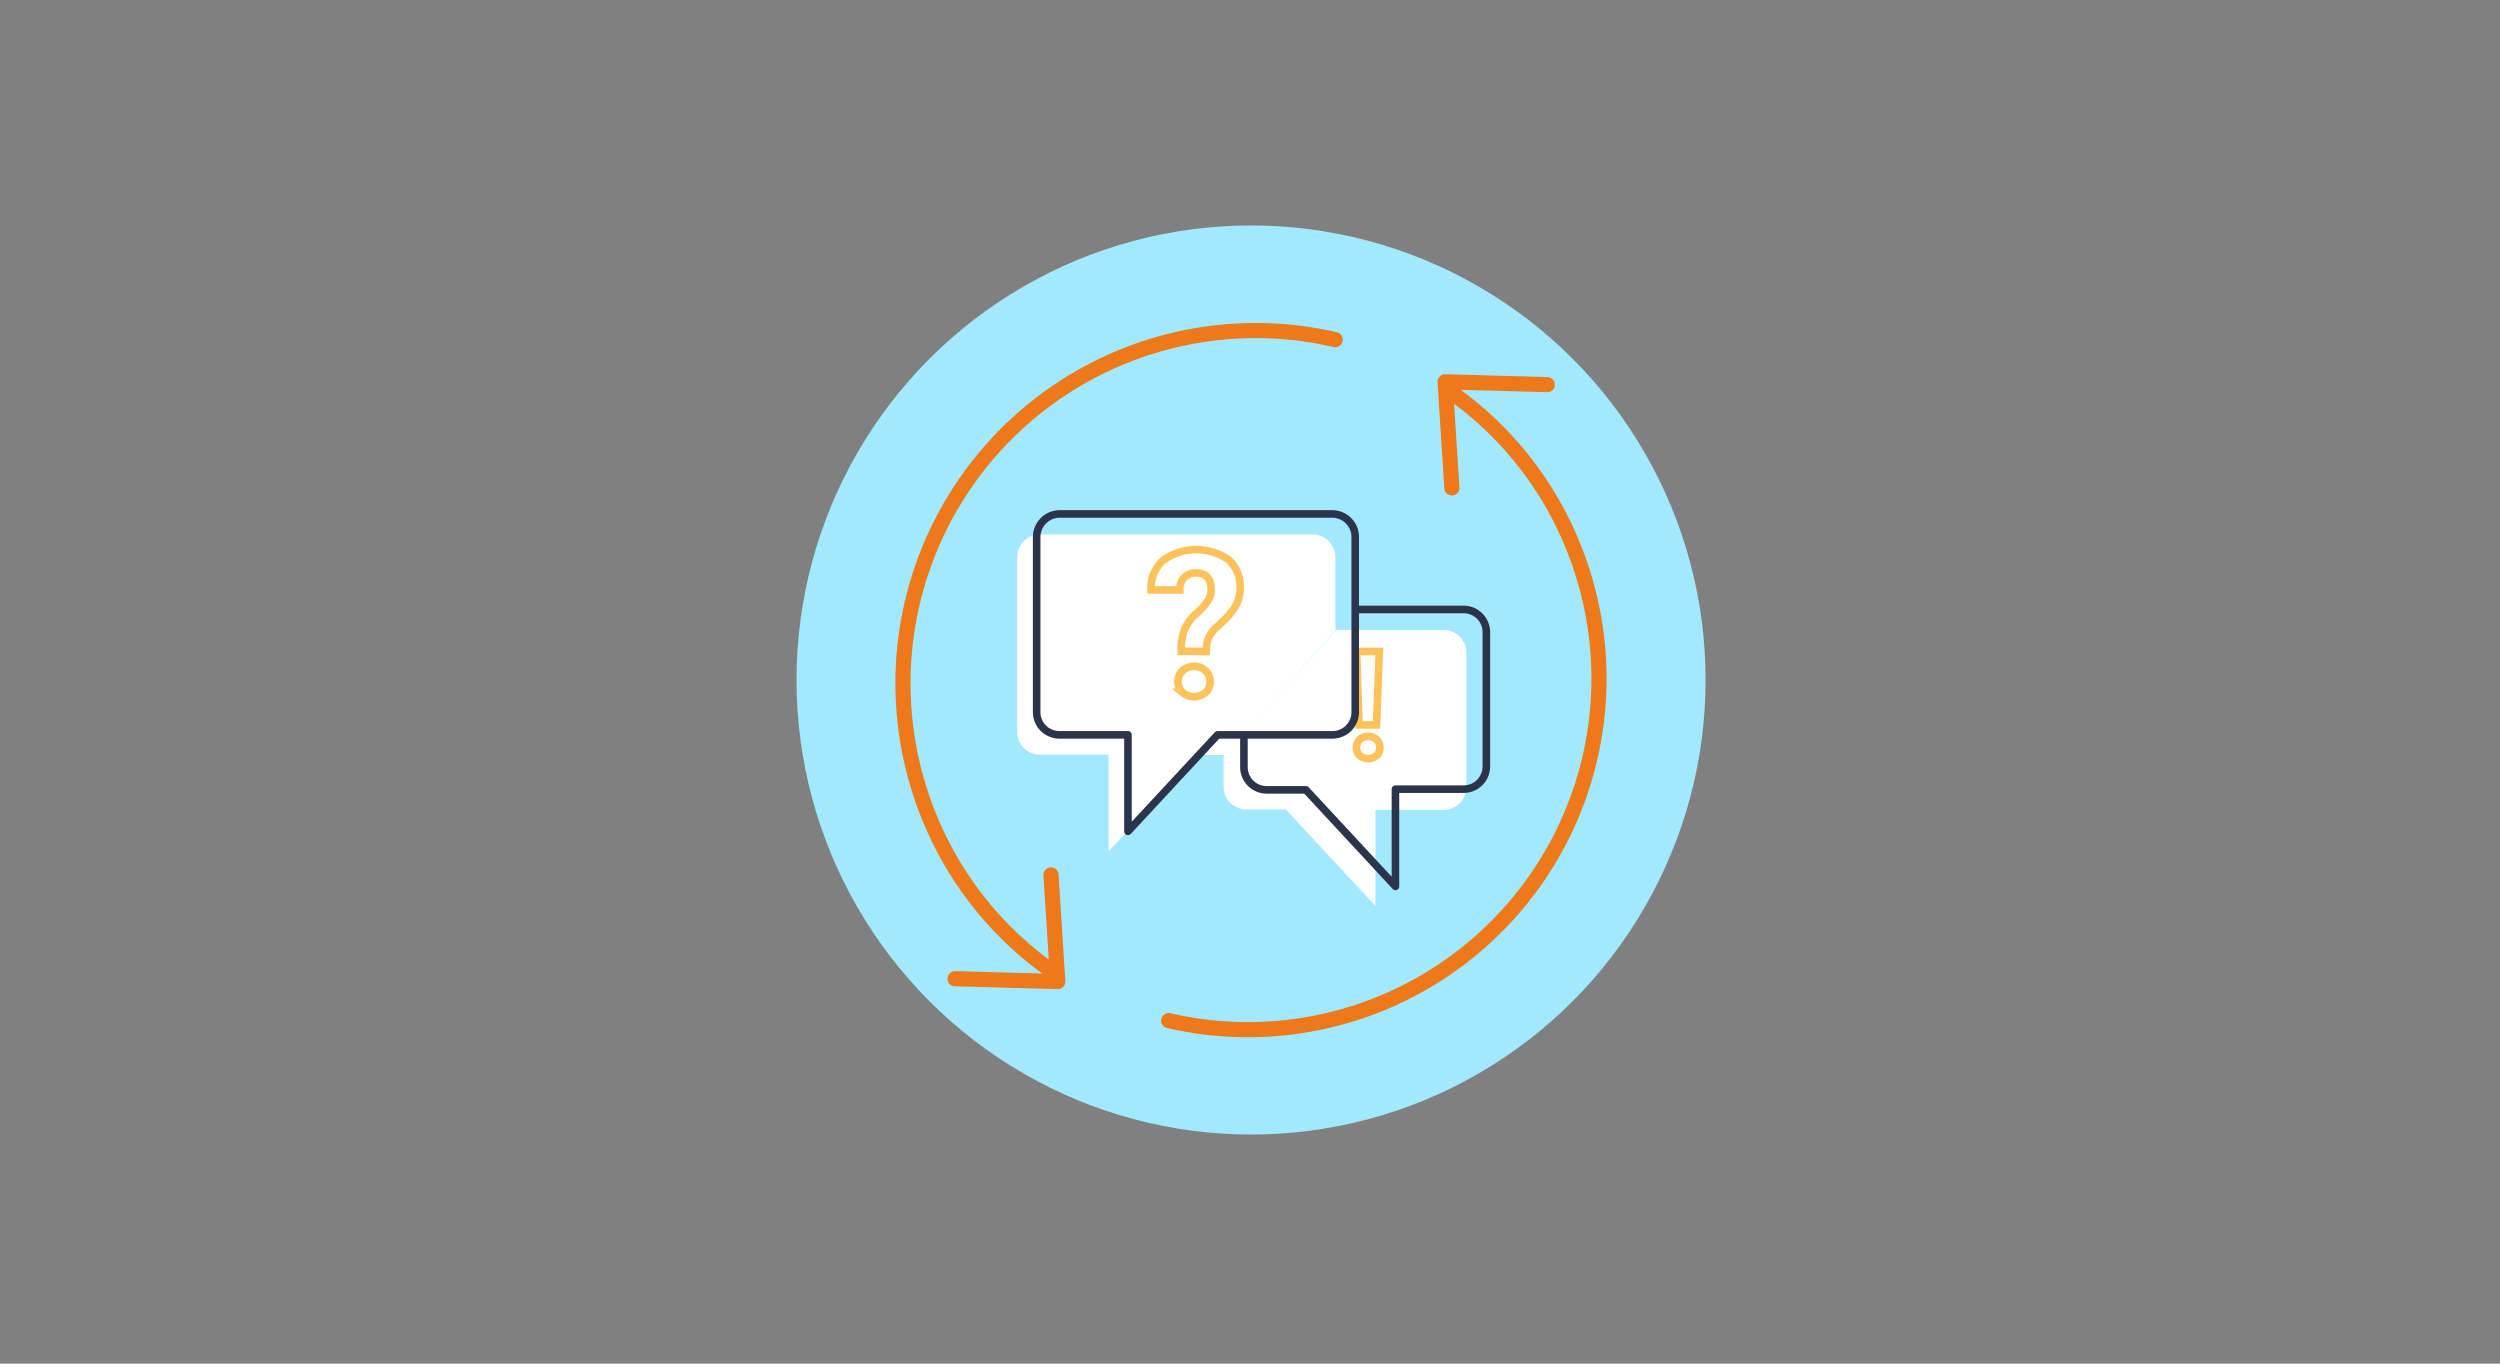 <svg xmlns="http://www.w3.org/2000/svg" xmlns:xlink="http://www.w3.org/1999/xlink" viewBox="0 0 330 180"><rect x="0" y="0" width="330" height="180" fill="#808080" stroke="none"/><defs><clipPath id="clip-path"><rect x="117.83" y="42.26" width="94.62" height="95" fill="none"/></clipPath></defs><title>routing_portal_01 Kopie 2</title><g id="Kreise"><circle cx="165.14" cy="89.76" r="60" fill="#a2e9fe"/></g><g id="Ebene_1" data-name="Ebene 1"><g clip-path="url(#clip-path)"><path d="M176.27,83.22V73.54a3,3,0,0,0-3-3h-36a3,3,0,0,0-3,3V96.62a3,3,0,0,0,3,3h9.06V112.4l11.83-12.74h3.61" fill="#fff"/><path d="M161.68,99.66l-.17.19v4a3,3,0,0,0,3.05,3h5.17l11.83,12.74V106.91h9a3,3,0,0,0,3-3V86.15a3,3,0,0,0-3-3H176.38l-.11.11" fill="#fff"/><path d="M179.47,97.63a1.52,1.52,0,0,0,0,2.1,1.75,1.75,0,0,0,2.25,0,1.51,1.51,0,0,0,0-2.11,1.57,1.57,0,0,0-1.13-.41A1.54,1.54,0,0,0,179.47,97.63ZM182.07,86h-3l.33,9.69h2.3Z" fill="none" stroke="#ffc15a"/><path d="M126.07,129.19l13.56.37-.9-14.07m-.52,12.24A46,46,0,0,1,122,106.13a46.57,46.57,0,0,1,54.24-61.3m28,5.94-13.49-.37.9,14m.51-12.18a45.82,45.82,0,0,1,16.11,21.5,46.34,46.34,0,0,1-54,61" fill="none" stroke="#ee791b" stroke-linecap="round" stroke-linejoin="round" stroke-width="2"/><path d="M175.89,67.84h-36a3.06,3.06,0,0,0-3.05,3V94a3,3,0,0,0,3.05,3h9v12.74L160.72,97h15.17a3,3,0,0,0,3-3V70.89A3.05,3.05,0,0,0,175.89,67.84ZM179,80.45h14.2a3,3,0,0,1,3,3v17.72a3,3,0,0,1-3,3h-9V117l-11.82-12.74h-5.18a3,3,0,0,1-3-3v-4" fill="none" stroke="#2b344b" stroke-linecap="round" stroke-linejoin="round"/><path d="M156.08,91.4a2.38,2.38,0,0,0,3.07,0,1.88,1.88,0,0,0,.58-1.42,1.93,1.93,0,0,0-.59-1.44,2.13,2.13,0,0,0-1.53-.57,2.11,2.11,0,0,0-1.52.57,2,2,0,0,0,0,2.86ZM159.22,86l.05-.8a3.6,3.6,0,0,1,1.14-2.23l1.06-1a8.52,8.52,0,0,0,1.74-2.19,4.63,4.63,0,0,0,.49-2.1,4.8,4.8,0,0,0-1.52-3.79,7.47,7.47,0,0,0-8.64.07,5,5,0,0,0-1.61,3.91h3.79a2.29,2.29,0,0,1,.61-1.64,2,2,0,0,1,1.54-.6q2,0,2,2.22a2.71,2.71,0,0,1-.39,1.39A8.4,8.4,0,0,1,158,80.92a6,6,0,0,0-1.63,2.13,7.81,7.81,0,0,0-.45,2.92Z" fill="none" stroke="#ffc15a"/></g></g></svg>